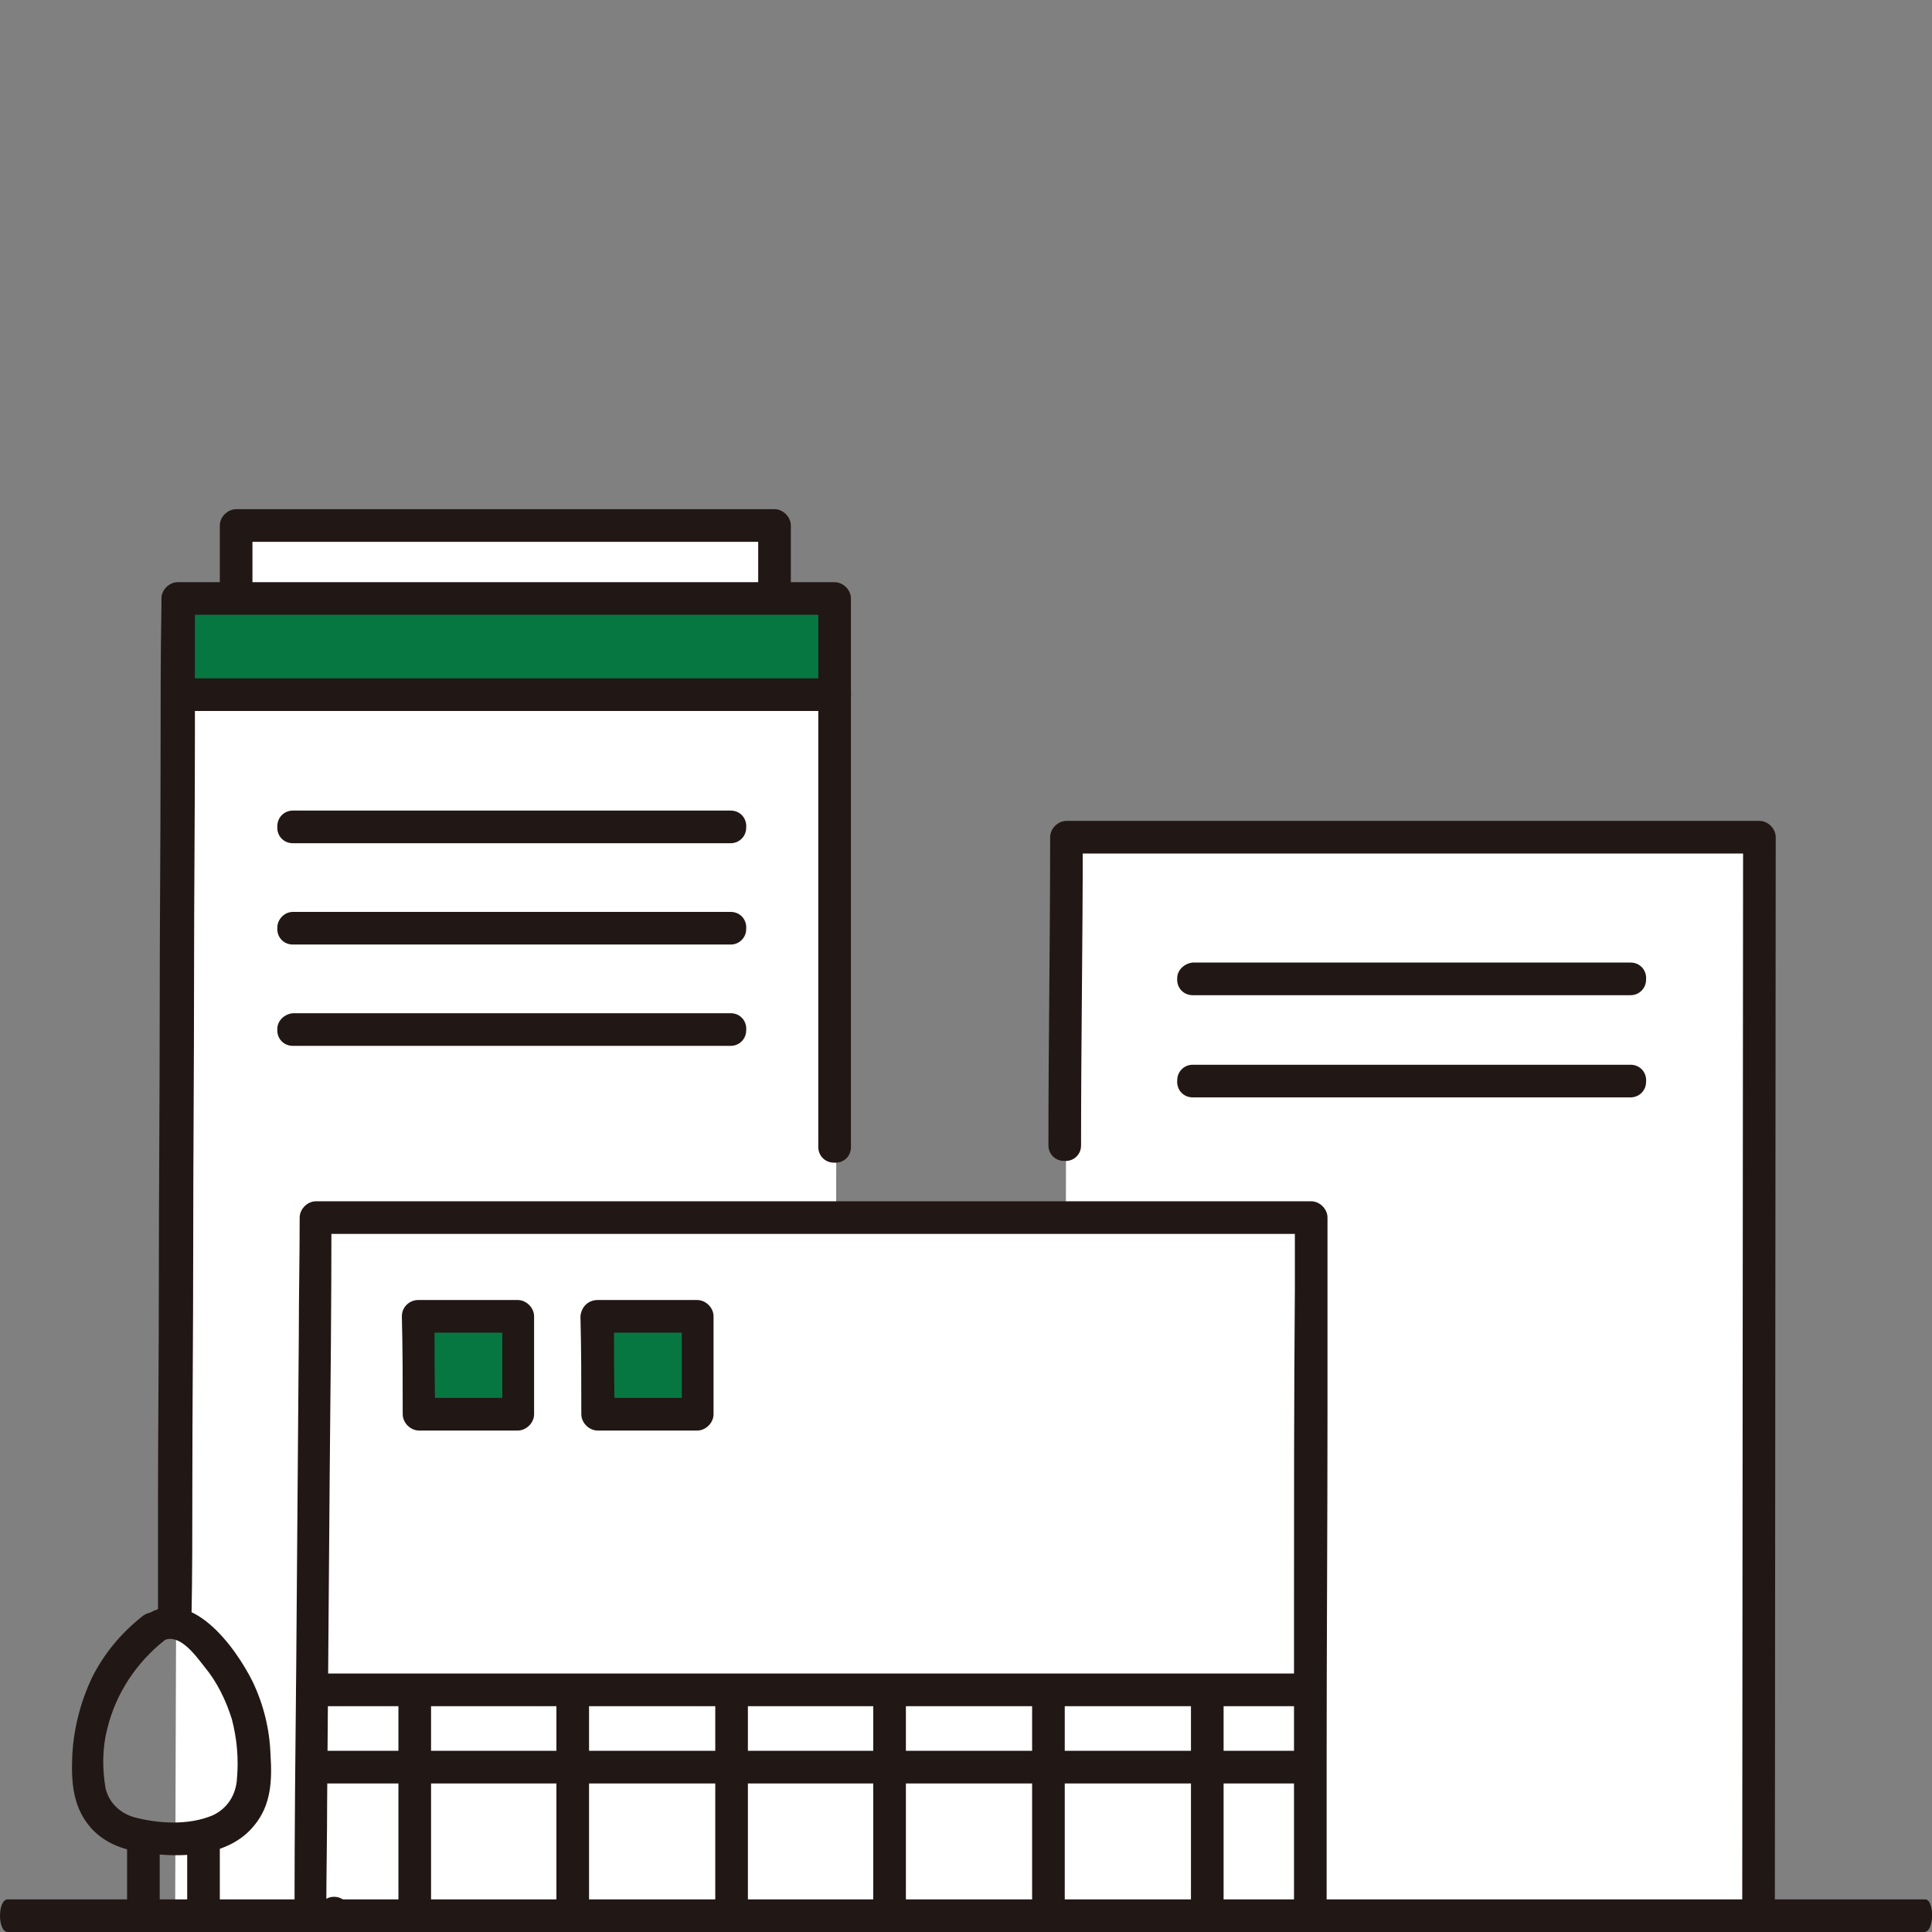 <?xml version="1.0" encoding="utf-8"?>
<!-- Generator: Adobe Illustrator 25.0.0, SVG Export Plug-In . SVG Version: 6.00 Build 0)  -->
<svg version="1.1" id="レイヤー_1" xmlns="http://www.w3.org/2000/svg" xmlns:xlink="http://www.w3.org/1999/xlink" x="0px"
	 y="0px" viewBox="0 0 225 225" style="enable-background:new 0 0 225 225;" xml:space="preserve">
<rect x="0" y="0" width="225" height="225" fill="#808080" stroke="none"/>
<style type="text/css">
	.st0{fill:#FFFFFF;}
	.st1{fill:#077742;}
	.st2{fill:#211715;}
</style>
<g id="グループ_412" transform="translate(0 -23.391)">
	<g id="グループ_413" transform="translate(0 23.391)">
		<path id="パス_2085" class="st0" d="M124,223c0-11,0.2-113.3,0.2-125.5h80.7c0,3.8-0.1,124-0.1,125.2"/>
		<path id="パス_2086" class="st0" d="M36.2,222.8c0-11,0.5-68.8,0.5-81h115.9c0,1.7-0.1,60.9-0.1,81.1"/>
		<path id="パス_2087" class="st0" d="M27.5,69.3c0-2.6,0-6.5,0-8.1c20.3,0,58.1,0,62.7,0v8.1"/>
		<path id="パス_2088" class="st0" d="M20.4,223c0-6.2,0.5-141.4,0.5-153.5h76.5c0,0.9,0,112.7-0.1,153.5"/>
		<path id="パス_2089" class="st1" d="M69.6,153.3c1.1,0,9.8,0,11.6,0v11.4H69.6C69.6,162.8,69.6,153.8,69.6,153.3"/>
		<path id="パス_2090" class="st1" d="M48.7,153.3c1.1,0,9.8,0,11.6,0v11.4H48.8C48.8,162.8,48.7,153.8,48.7,153.3"/>
		<path id="パス_2091" class="st1" d="M20.7,69.6c6.2,0,66.2,0,76.6,0v11.3H20.7C20.7,79,20.7,70.1,20.7,69.6"/>
		<path id="パス_2092" class="st2" d="M25.6,69.3c0-2.7,0-5.4,0-8.1c0-1,0.9-1.9,1.9-1.9c18.5,0,37,0,55.5,0h7.2
			c1,0,1.9,0.9,1.9,1.9v8.1c0,1.1-0.9,1.9-2,1.8c-1,0-1.8-0.8-1.8-1.8v-8.1l1.9,1.9H27.5l1.9-1.9c0,2.7,0,5.4,0,8.1
			c0,1.1-0.9,1.9-2,1.8C26.4,71.1,25.6,70.3,25.6,69.3L25.6,69.3z"/>
		<path id="パス_2093" class="st2" d="M38.9,224.7c-1.1,0-1.9-0.9-1.8-2c0-1,0.8-1.8,1.8-1.8c1.1,0,1.9,0.9,1.8,2
			C40.7,223.9,39.9,224.7,38.9,224.7"/>
		<path id="パス_2094" class="st2" d="M34.3,222.8c0-9.6,0.1-19.2,0.2-28.9c0.1-12.8,0.2-25.6,0.3-38.4c0-4.6,0.1-9.1,0.1-13.7
			c0-1,0.9-1.9,1.9-1.9h115.9c1,0,1.9,0.9,1.9,1.9c0,7.5,0,15.1,0,22.6c0,13.5-0.1,27-0.1,40.5c0,6,0,12,0,18c0,1.1-0.9,1.9-2,1.8
			c-1,0-1.8-0.8-1.8-1.8c0-12,0-23.9,0-35.9c0-12.3,0-24.5,0.1-36.8c0-2.8,0-5.6,0-8.4l1.9,1.9h-116l1.9-1.9
			c0,9.9-0.1,19.8-0.2,29.7c-0.1,12.7-0.2,25.4-0.3,38.2c0,4.4-0.1,8.7-0.1,13.1c0,1.1-0.9,1.9-2,1.8
			C35.1,224.6,34.3,223.8,34.3,222.8"/>
		<path id="パス_2095" class="st2" d="M122.1,133.4c0-12,0.2-23.9,0.2-35.9c0-1,0.9-1.9,1.9-1.9h80.7c1,0,1.9,0.9,1.9,1.9
			c0,5.7-0.1,118.7-0.1,124.4c0,1.1-0.9,1.9-2,1.8c-1,0-1.8-0.8-1.8-1.8c0-5.7,0.1-118.7,0.1-124.4l1.9,1.9h-80.7l1.9-1.9
			c0,12-0.2,23.9-0.2,35.9c0,1.1-0.9,1.9-2,1.8C122.9,135.2,122.1,134.4,122.1,133.4"/>
		<path id="パス_2096" class="st2" d="M124,196.8v26.1c0,1.1-0.9,1.9-2,1.8c-1,0-1.8-0.8-1.8-1.8v-26.1c0-1.1,0.9-1.9,2-1.8
			C123.2,195,124,195.8,124,196.8"/>
		<path id="パス_2097" class="st2" d="M142.5,196.8v26.1c0,1.1-0.9,1.9-2,1.8c-1,0-1.8-0.8-1.8-1.8v-26.1c0-1.1,0.9-1.9,2-1.8
			C141.6,195,142.4,195.8,142.5,196.8"/>
		<path id="パス_2098" class="st2" d="M105.5,196.8v26.1c0,1.1-0.9,1.9-2,1.8c-1,0-1.8-0.8-1.8-1.8v-26.1c0-1.1,0.9-1.9,2-1.8
			C104.7,195,105.5,195.8,105.5,196.8"/>
		<path id="パス_2099" class="st2" d="M87.1,196.8v26.1c0,1.1-0.9,1.9-2,1.8c-1,0-1.8-0.8-1.8-1.8v-26.1c0-1.1,0.9-1.9,2-1.8
			C86.2,195,87,195.8,87.1,196.8"/>
		<path id="パス_2100" class="st2" d="M68.6,196.8v26.1c0,1.1-0.9,1.9-2,1.8c-1,0-1.8-0.8-1.8-1.8v-26.1c0-1.1,0.9-1.9,2-1.8
			C67.8,195,68.6,195.8,68.6,196.8"/>
		<path id="パス_2101" class="st2" d="M50.2,196.8v26.1c0,1.1-0.9,1.9-2,1.8c-1,0-1.8-0.8-1.8-1.8v-26.1c0-1.1,0.9-1.9,2-1.8
			C49.3,195,50.1,195.8,50.2,196.8"/>
		<path id="パス_2102" class="st2" d="M18.4,188.9c0-4.4,0-8.8,0-13.1c0-8.9,0.1-17.7,0.1-26.6c0-10.6,0.1-21.3,0.1-31.9
			c0-9.6,0.1-19.3,0.1-28.9c0-5.9,0-11.8,0.1-17.7v-1c0-1,0.9-1.9,1.9-1.9h76.5c1,0,1.9,0.9,1.9,1.9c0,3.5,0,7,0,10.5
			c0,9.7,0,19.4,0,29.2c0,8.1,0,16.1,0,24.2c0,1.1-0.9,1.9-2,1.8c-1,0-1.8-0.8-1.8-1.8c0-13,0-26,0-39.1c0-7.1,0-14.1,0-21.2v-3.6
			l1.9,1.9H20.8l1.9-1.9c0,5.3,0,10.6,0,15.9c0,9.3-0.1,18.7-0.1,28c0,10.7-0.1,21.3-0.1,32c0,9.2-0.1,18.5-0.1,27.7
			c0,5.1,0,10.1-0.1,15.2v0.6c0,1.1-0.9,1.9-2,1.8C19.3,190.7,18.5,189.9,18.4,188.9L18.4,188.9z"/>
		<path id="パス_2103" class="st2" d="M34.1,94.4h51c1.1,0,1.9,0.9,1.8,2c0,1-0.8,1.8-1.8,1.8h-51c-1.1,0-1.9-0.9-1.8-2
			C32.3,95.2,33.1,94.4,34.1,94.4"/>
		<path id="パス_2104" class="st2" d="M21,79h76.3c1.1,0,1.9,0.9,1.8,2c0,1-0.8,1.8-1.8,1.8H21c-1.1,0-1.9-0.9-1.8-2
			C19.2,79.8,20,79,21,79"/>
		<path id="パス_2105" class="st2" d="M34.1,106.2h51c1.1,0,1.9,0.9,1.8,2c0,1-0.8,1.8-1.8,1.8h-51c-1.1,0-1.9-0.9-1.8-2
			C32.3,107.1,33.1,106.2,34.1,106.2"/>
		<path id="パス_2106" class="st2" d="M138.9,112.1h51c1.1,0,1.9,0.9,1.8,2c0,1-0.8,1.8-1.8,1.8h-51c-1.1,0-1.9-0.9-1.8-2
			C137.1,113,137.9,112.2,138.9,112.1"/>
		<path id="パス_2107" class="st2" d="M138.9,124h51c1.1,0,1.9,0.9,1.8,2c0,1-0.8,1.8-1.8,1.8h-51c-1.1,0-1.9-0.9-1.8-2
			C137.1,124.8,137.9,124,138.9,124"/>
		<path id="パス_2108" class="st2" d="M34.1,118h51c1.1,0,1.9,0.9,1.8,2c0,1-0.8,1.8-1.8,1.8h-51c-1.1,0-1.9-0.9-1.8-2
			C32.3,118.9,33.1,118.1,34.1,118"/>
		<path id="パス_2109" class="st2" d="M36.3,203.9h116.2c1.1,0,1.9,0.9,1.8,2c0,1-0.8,1.8-1.8,1.8H36.3c-1.1,0-1.9-0.9-1.8-2
			C34.5,204.8,35.3,204,36.3,203.9"/>
		<path id="パス_2110" class="st2" d="M36.3,194.9h116.2c1.1,0,1.9,0.9,1.8,2c0,1-0.8,1.8-1.8,1.8H36.3c-1.1,0-1.9-0.9-1.8-2
			C34.5,195.7,35.3,194.9,36.3,194.9"/>
		<path id="パス_2111" class="st2" d="M69.6,151.4c3.9,0,7.7,0,11.6,0c1,0,1.9,0.9,1.9,1.9v11.4c0,1-0.9,1.9-1.9,1.9H69.6
			c-1,0-1.9-0.9-1.9-1.9c0-3.8,0-7.6-0.1-11.4C67.7,152.2,68.5,151.4,69.6,151.4s1.9,0.9,1.9,1.9c0,3.8,0,7.6,0.1,11.4l-1.9-1.9
			h11.6l-1.9,1.9v-11.4l1.9,1.9c-3.9,0-7.7,0-11.6,0c-1.1,0-1.9-0.9-1.9-1.9C67.7,152.2,68.5,151.4,69.6,151.4"/>
		<path id="パス_2112" class="st2" d="M48.7,151.4c3.9,0,7.7,0,11.6,0c1,0,1.9,0.9,1.9,1.9v11.4c0,1-0.9,1.9-1.9,1.9H48.8
			c-1,0-1.9-0.9-1.9-1.9c0-3.8,0-7.6-0.1-11.4C46.8,152.2,47.7,151.4,48.7,151.4c1.1,0,1.9,0.9,1.9,1.9c0,3.8,0,7.6,0.1,11.4
			l-1.9-1.9h11.6l-1.9,1.9v-11.4l1.9,1.9c-3.9,0-7.7,0-11.6,0c-1.1,0-1.9-0.9-1.9-1.9C46.8,152.2,47.7,151.4,48.7,151.4L48.7,151.4"
			/>
		<path id="パス_2113" class="st2" d="M224.1,225h-7.5h-16.7H176h-28.5h-31.3H84.8H55.4H30.2H11.6H1.8H0.9c-1.2,0-1.2-3.8,0-3.8
			h7.4H25h23.9h28.5h31.3h31.4h29.5h25.2h18.7c3.3,0,6.6,0,9.9,0h0.8C225.3,221.2,225.3,225,224.1,225L224.1,225z"/>
		<path id="パス_2114" class="st2" d="M17,188.1c5.2-3.5,10.4,3.7,12.4,7.7c1.3,2.7,2,5.6,2.1,8.5c0.2,3,0.1,5.9-1.9,8.3
			c-2.9,3.6-8.3,3.8-12.6,3.2c-2.4-0.3-4.6-1-6.3-2.8c-2.1-2.3-2.4-5.1-2.3-8.1c0.1-3.3,0.9-6.5,2.3-9.5c1.4-2.8,3.4-5.2,5.8-7.1
			c0.8-0.7,1.9-0.7,2.7,0c0.7,0.7,0.7,2,0,2.7c-3.3,2.6-5.7,6.2-6.7,10.3c-0.6,2.3-0.6,4.7-0.2,7c0.4,1.6,1.6,2.8,3.2,3.3
			c2.9,0.8,6.5,1,9.3-0.2c1.7-0.8,2.7-2.4,2.8-4.3c0.2-2.3,0-4.6-0.6-6.9c-0.7-2.2-1.7-4.3-3.2-6.1c-1.1-1.4-3.1-4.2-5-2.9
			C16.9,192.8,15,189.5,17,188.1"/>
		<path id="パス_2115" class="st2" d="M18.6,214.6v8c0,1.1-0.9,1.9-1.9,1.9s-1.9-0.9-1.9-1.9v-8c0-1.1,0.9-1.9,1.9-1.9
			S18.6,213.5,18.6,214.6"/>
		<path id="パス_2116" class="st2" d="M25.6,214.6v8c0,1.1-0.9,1.9-1.9,1.9s-1.9-0.9-1.9-1.9v-8c0-1.1,0.9-1.9,1.9-1.9
			S25.6,213.5,25.6,214.6"/>
	</g>
</g>
</svg>
